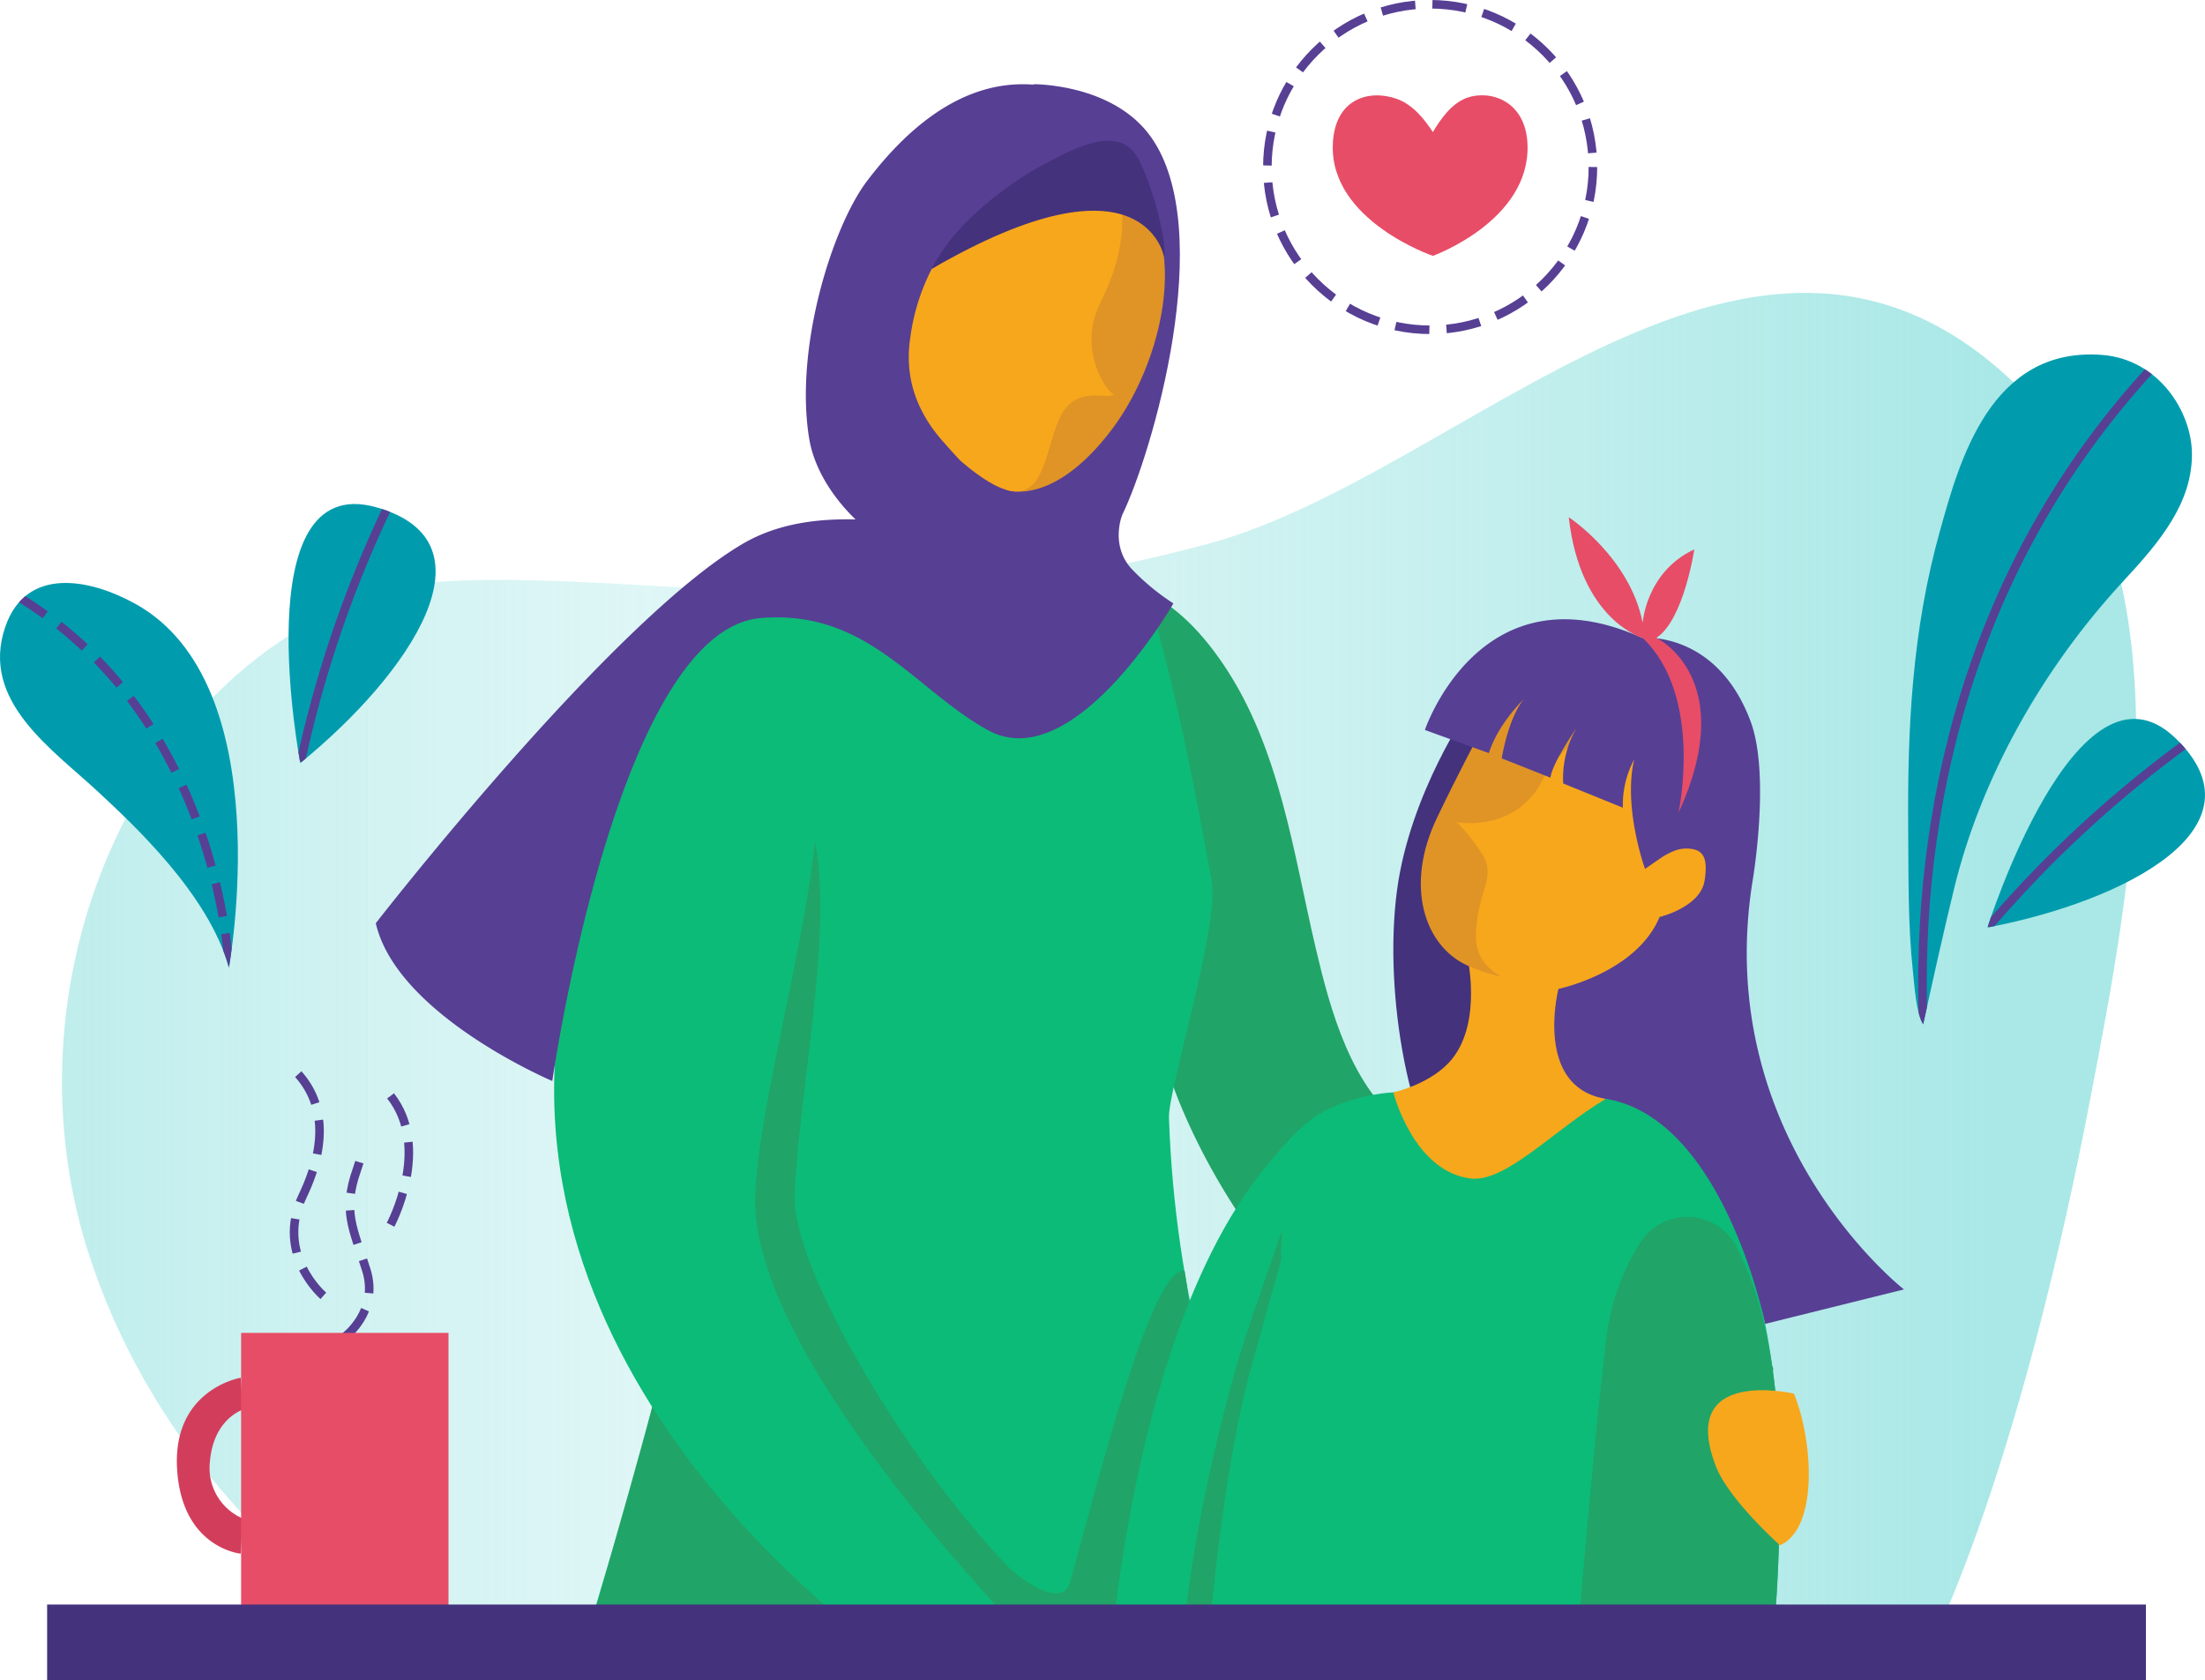 <svg xmlns="http://www.w3.org/2000/svg" width="450" height="342.989" viewBox="0 0 450 342.989">
    <defs>
        <style>
            .cls-1{fill:#009cae}.cls-2{fill:url(#linear-gradient)}.cls-3{clip-path:url(#clip-path)}.cls-4,.cls-9{fill:none;stroke:#573f94;stroke-miterlimit:10;stroke-width:1.745px}.cls-4{stroke-dasharray:6.978 3.489}.cls-5{fill:#21a468}.cls-6{fill:#0cbb78}.cls-7{fill:#e74d67}.cls-8{clip-path:url(#clip-path-2)}.cls-10{clip-path:url(#clip-path-3)}.cls-11{clip-path:url(#clip-path-4)}.cls-12{fill:#573f94}.cls-13{fill:#e09426}.cls-14{fill:#f6a61d}.cls-15{fill:#f7a71c}.cls-16{fill:#44327d}.cls-17{fill:#d33d5c}
        </style>
        <linearGradient id="linear-gradient" x2="1" y1=".5" y2=".5" gradientUnits="objectBoundingBox">
            <stop offset=".028" stop-color="#93e2e0" stop-opacity=".6"/>
            <stop offset=".196" stop-color="#93e2e0" stop-opacity=".396"/>
            <stop offset=".293" stop-color="#93e2e0" stop-opacity=".302"/>
            <stop offset=".387" stop-color="#93e2e0" stop-opacity=".329"/>
            <stop offset=".52" stop-color="#93e2e0" stop-opacity=".412"/>
            <stop offset=".675" stop-color="#93e2e0" stop-opacity=".545"/>
            <stop offset=".847" stop-color="#93e2e0" stop-opacity=".729"/>
            <stop offset=".905" stop-color="#93e2e0" stop-opacity=".8"/>
        </linearGradient>
        <clipPath id="clip-path">
            <path id="Path_776" d="M1115.385 899.952c0-.009 10.588-57.842-19.117-74.258-9.316-5.149-22.247-7.668-26.508 4.685-5.248 15.215 9.647 25.01 19.189 33.932 6.7 6.265 22.293 20.597 26.436 35.641z" class="cls-1" data-name="Path 776"/>
        </clipPath>
        <clipPath id="clip-path-2">
            <path id="Path_782" d="M1461.158 911.539c-1.42-2.2-1.757-7.659-2.094-10.792-1.033-9.612-.885-19.243-.967-28.882-.177-20.841.8-40.735 6.49-61.071 3.9-13.949 10.236-37.647 33.087-35.888 11.42.879 18.207 11.4 18.327 20.014.141 10.15-6.571 18.151-13.8 25.941-16.968 18.283-29.328 40.662-34.768 63.108-2.222 9.17-4.27 18.367-6.275 27.57z" class="cls-1" data-name="Path 782"/>
        </clipPath>
        <clipPath id="clip-path-3">
            <path id="Path_785" d="M1474.271 891.779s18.323-57.928 38.371-38.652c18.782 18.059-9.774 33.173-38.371 38.652z" class="cls-1" data-name="Path 785"/>
        </clipPath>
        <clipPath id="clip-path-4">
            <path id="Path_788" d="M1129.948 858.212s-11.354-59.687 15.439-52.23c25.102 6.985 7.134 33.835-15.439 52.23z" class="cls-1" data-name="Path 788"/>
        </clipPath>
    </defs>
    <g id="Group_803" data-name="Group 803" transform="translate(-1068.67 -702.463)">
        <path id="Path_773" d="M1162.288 1045.251s-54.773-25.152-75.053-85.462c-18.8-55.915 8.81-120.857 60.224-136.814 15.023-4.662 55.686-.317 69.618-.308 33.75.021 54.847 2.358 97.907-9.148 52.842-14.119 111.585-84.267 165.166-32.48 36.717 35.487 23.524 101.9 15.049 146-12.606 65.6-27.586 102.638-35.166 116.621z" class="cls-2" data-name="Path 773"/>
        <g id="Group_786" data-name="Group 786">
            <path id="Path_774" d="M1115.385 899.952c0-.009 10.588-57.842-19.117-74.258-9.316-5.149-22.247-7.668-26.508 4.685-5.248 15.215 9.647 25.01 19.189 33.932 6.7 6.265 22.293 20.597 26.436 35.641z" class="cls-1" data-name="Path 774"/>
            <g id="Group_785" class="cls-3" data-name="Group 785">
                <path id="Path_775" d="M1115.385 899.952s-1.578-49.952-42.43-75.334" class="cls-4" data-name="Path 775"/>
            </g>
        </g>
        <g id="Group_787" data-name="Group 787">
            <path id="Path_777" d="M1355.5 932.522c-11.087-7.954-15.387-24.073-18.336-36.624-4.524-19.251-7.288-40.708-18.748-57.708-5.373-7.969-10.937-12.977-18.108-16.1 1.237 10.284-6.317 24.68-4.1 46.28 6.629 17.686-.41 49.521 32.486 91.934 25.964 33.475 99.724 41.464 99.724 41.464l2.144-20.011c-3.938-9.63-54.937-34.797-75.062-49.235z" class="cls-5" data-name="Path 777"/>
            <path id="Path_778" d="M1259.118 817.181s-47.547-5.629-62.937 24.57c-8.858 17.379 9.02 60.119 10.53 105.82 1.114 33.709-12.247 65.317-20.412 96.93h158.3s-34.778-39.807-37.367-113.867c-.2-5.832 10.348-39.239 8.718-48.343-6.156-34.4-9.538-45.928-13.308-59.7-12.147-5.299-28.742-5.702-43.524-5.41z" class="cls-6" data-name="Path 778"/>
        </g>
        <g id="Group_789" data-name="Group 789">
            <g id="Group_788" data-name="Group 788">
                <circle id="Ellipse_125" cx="33.218" cy="33.218" r="33.218" class="cls-4" data-name="Ellipse 125" transform="translate(1327.319 703.335)"/>
            </g>
            <path id="Path_779" d="M1361.095 729.416c-1.465-2.2-3.859-5.542-7.4-6.786-5.618-1.973-12.731-.068-13.026 9.432-.481 15.494 20.429 22.625 20.429 22.625s19.794-7.131 19.312-22.625c-.281-9.046-7.578-11.277-12.255-9.676-3.336 1.141-5.655 4.682-7.06 7.03z" class="cls-7" data-name="Path 779"/>
        </g>
        <g id="Group_791" data-name="Group 791">
            <path id="Path_780" d="M1461.158 911.539c-1.42-2.2-1.757-7.659-2.094-10.792-1.033-9.612-.885-19.243-.967-28.882-.177-20.841.8-40.735 6.49-61.071 3.9-13.949 10.236-37.647 33.087-35.888 11.42.879 18.207 11.4 18.327 20.014.141 10.15-6.571 18.151-13.8 25.941-16.968 18.283-29.328 40.662-34.768 63.108-2.222 9.17-4.27 18.367-6.275 27.57z" class="cls-1" data-name="Path 780"/>
            <g id="Group_790" class="cls-8" data-name="Group 790">
                <path id="Path_781" d="M1507.469 777.936c-37.276 40.613-47.92 90.805-46.311 133.6" class="cls-9" data-name="Path 781"/>
            </g>
        </g>
        <g id="Group_793" data-name="Group 793">
            <path id="Path_783" d="M1474.271 891.779s18.323-57.928 38.371-38.652c18.782 18.059-9.774 33.173-38.371 38.652z" class="cls-1" data-name="Path 783"/>
            <g id="Group_792" class="cls-10" data-name="Group 792">
                <path id="Path_784" d="M1515.25 853.9a236.544 236.544 0 0 0-40.769 37.7" class="cls-9" data-name="Path 784"/>
            </g>
        </g>
        <g id="Group_795" data-name="Group 795">
            <path id="Path_786" d="M1129.948 858.212s-11.354-59.687 15.439-52.23c25.102 6.985 7.134 33.835-15.439 52.23z" class="cls-1" data-name="Path 786"/>
            <g id="Group_794" class="cls-11" data-name="Group 794">
                <path id="Path_787" d="M1148.049 805.424a236.605 236.605 0 0 0-18 52.525" class="cls-9" data-name="Path 787"/>
            </g>
        </g>
        <path id="Path_789" d="M1215.189 855.565s-18.477-23.788-28.11 56.392c-3.851 32.057 20.909 54.6 14.7 77.7-5.327 19.812-15.48 54.849-15.48 54.849h108.658s9.006-43.985 16.951-61.655c1.432-3.183-1.477-21.035-1.477-21.035-6.87-.9-17.727 43.488-23.435 63.742-1.385 4.916-9.2.157-12.754-3.511-19.644-20.279-44.179-60.545-43.415-75.961 1.75-35.328 17.473-90.521-15.638-90.521z" class="cls-5" data-name="Path 789"/>
        <path id="Path_790" d="M1217.346 828.6s-25.175 3.174-34.808 83.354 73.151 132.544 73.151 132.544h29.922s-64.565-63.1-62.815-98.42 31.99-111.252-5.45-117.478z" class="cls-6" data-name="Path 790"/>
        <path id="Path_791" d="M1279.609 719.65s16.089-.164 23.875 10.667c13.8 19.2.183 65.012-5.776 77.213-9.531 19.517-14 11.616-27.081 10.053s-16.478-30.916-16.478-30.916l18.495-26.908z" class="cls-12" data-name="Path 791"/>
        <path id="Path_792" d="M1274.246 802.507s9.341 3.383 21.214-12.231c11.977-15.751 17.016-44.411 0-52.009-22.46-10.029-46.155 52.583-21.214 64.24z" class="cls-13" data-name="Path 792"/>
        <g id="Group_798" data-name="Group 798">
            <g id="Group_797" data-name="Group 797">
                <g id="Group_796" data-name="Group 796">
                    <path id="Path_793" d="M1231.594 812.938l.489.177c-.617.566-.825.521-.489-.177z" class="cls-14" data-name="Path 793"/>
                    <path id="Path_794" d="M1296.48 740.625s4.331 8.47-3.278 23.683c-4.562 9.121.928 17.793 2.812 18.691-1.724 1.162-8.007-2.2-11.212 5.1-3.729 8.5-3.032 22.609-19.389 9.028-.673-.559-1.678-1.152-2.294-1.71-7.687-5.744-12.72-20.118-12.72-20.118l-.487-.268a30.1 30.1 0 0 0-.43-4.2c-.761-4.3-1.026-8.285-1.755-11.788 0 .007-5.352-31.796 48.753-18.418z" class="cls-15" data-name="Path 794"/>
                </g>
                <path id="Path_795" d="M1254.438 771.4a43 43 0 0 1 4.383-14.05s23.46-16.132 43.375-14.217c0 0-3.521-18.711-15.719-22.1-6.868-1.91-22.786-5.4-40.834 18.338-7.092 9.329-14.919 34.13-11.815 52.718 1.876 11.237 13.753 23.011 25.29 25.1 21.882 3.963 6.806-19.549 6.806-19.549s-.2.184-4.953-5.234c-5.553-6.342-7.697-13.393-6.533-21.006z" class="cls-12" data-name="Path 795"/>
                <path id="Path_796" d="M1258.826 757.343c5.269-10.748 18.646-19.149 22.595-21.18 4.606-2.369 15.518-9.161 19.6-1.215 3.287 6.4 5.839 17.452 5.182 19.869-.003 0-4.003-22.617-47.377 2.526z" class="cls-16" data-name="Path 796"/>
                <path id="Path_797" d="M1297.708 807.53s-2.626 6.31 2.08 11.234a47.151 47.151 0 0 0 8.352 6.862s-20.406 35.529-37.887 25.848c-15.049-8.333-24.5-24.616-46.251-22.871-29.472 2.363-42.62 94.5-42.62 94.5s-31.709-13.411-36.02-32.21c0 0 47.725-61.446 74.806-77.388 25.732-15.147 65.748 10.26 77.54-5.975z" class="cls-12" data-name="Path 797"/>
            </g>
        </g>
        <path id="Path_798" d="M1368.67 846.734s-12.215 17.435-14.889 37.394c-2.889 21.566 2.782 51.292 12.093 60.39l47.967 4.552-3.392-99.473z" class="cls-16" data-name="Path 798"/>
        <path id="Path_799" d="M1294.957 1044.5s4.189-70.143 32.024-103.838c4.04-4.891 7.613-9.181 12.192-11.533a37.132 37.132 0 0 1 13.852-3.707s11.223-.563 19.979-.775c19.615-.476 27.259 1.231 30.7 2.826 9.112 4.218 28.94 26.841 28.21 81.289-.347 25.9-2.355 35.738-2.355 35.738z" class="cls-6" data-name="Path 799"/>
        <g id="Group_799" data-name="Group 799">
            <path id="Path_800" d="M1423.2 957.2a11.37 11.37 0 0 0-19.725-1.22 47.079 47.079 0 0 0-7.1 20.582c-2.207 18.514-4.908 49.812-6.409 67.935h39.591s2.008-9.841 2.355-35.738c.35-25.749-3.474-41.022-8.712-51.559z" class="cls-5" data-name="Path 800"/>
        </g>
        <path id="Path_801" d="M1368.113 897.7s3.052 13.055-2.995 20.773c-4.105 5.239-12.093 6.954-12.093 6.954s4.008 15.987 15.645 17.566c7.2.976 17.115-9.922 27.71-16.248 0 0-16.588-5.021-7.766-27.416z" class="cls-15" data-name="Path 801"/>
        <path id="Path_802" d="M1377.227 840.309s-6.923 11.61-15.3 29.088c-6.648 13.863-2.554 26.133 6.19 30.122s20.647 4.692 27.5-3.131 25.926-42.125 14.836-46.791-13.653-20.526-33.226-9.288z" class="cls-13" data-name="Path 802"/>
        <path id="Path_803" d="M1386.72 904.3c-4.931.36-17.017-1.6-16.843-10.86s4.515-11.934 1.056-17.018-5.059-6.143-5.059-6.143 11.837 2.243 17.385-8.229 17.62-15.589 24.795-13.816c5.9 1.458 17.932 22.161 14.369 40.532-.769 3.965-4.493-.829-7.624 1.424-9.157 6.593-14.599 13.13-28.079 14.11z" class="cls-15" data-name="Path 803"/>
        <path id="Path_804" d="M1428.9 972.681s-8.42-41.985-32.521-45.94c-14.75-2.42-9.66-22.436-9.66-22.436s15.886-3.282 20.642-14.673c0 0 8.276-1.988 9.165-7.344.69-4.156.014-6.153-2.562-6.544-2.345-.356-3.93.382-5.974 1.586l-3.6 2.48s-4.527-12.492-2.211-22.342a19.7 19.7 0 0 0-2.316 9.85l-12.176-4.945a20.562 20.562 0 0 1 2.672-11.241s-4.907 7.05-5.265 10.06l-9.95-3.944s1.635-10.422 5.928-13.458c0 0-6.372 5.5-8.55 12.39l-13.06-4.724s11.313-33.672 44.317-18.808c0 0 15.152-1.566 22.128 16.98 3.589 9.541 1.311 27.212.45 32.546-8.52 52.759 30.873 83.471 30.873 83.471z" class="cls-12" data-name="Path 804"/>
        <path id="Path_805" d="M1411.217 868.365s5.166-23.8-7.3-35.683c0 0-12.734-3.571-15.091-24.649 0 0 12.443 8.151 15.086 21.546 0 0 .666-10.377 10.532-14.984 0 0-2.134 14.386-7.726 18.051-.002 0 17.12 8.241 4.499 35.719z" class="cls-7" data-name="Path 805"/>
        <path id="Path_806" d="M1418.856 1001.763c2.634 6.817 13.081 16.11 13.081 16.11 7.875-3.5 6.783-21.335 2.846-30.961 0 0-23.829-5.595-15.927 14.851z" class="cls-15" data-name="Path 806"/>
        <path id="Path_807" d="M1330.145 959.593a46.867 46.867 0 0 1 .186-6.055l-.419 1.256s-7.024 19.856-9 26.823c-4.484 15.795-11.27 44.986-10.851 62.884h4.676s2.547-37.549 8.849-61.393" class="cls-5" data-name="Path 807"/>
        <g id="Group_800" data-name="Group 800">
            <path id="Path_808" d="M1134.652 966.945s-9.914-8.442-4.194-20.427 3.69-20.375-1.778-25.713" class="cls-4" data-name="Path 808"/>
            <path id="Path_809" d="M1139.038 975.312s7.054-5.2 4.385-13.645-4.926-12.037-1.891-20.539q.266-.744.471-1.456" class="cls-4" data-name="Path 809"/>
            <path id="Path_810" d="M1148.38 952.436s8.389-15.616 0-26.293" class="cls-4" data-name="Path 810"/>
        </g>
        <g id="Group_802" data-name="Group 802">
            <g id="Group_801" data-name="Group 801">
                <path id="Path_811" d="M1117.792 983.67s-13.912 2.318-12.985 18.549 12.985 17.357 12.985 17.357l.464-7.154a11.2 11.2 0 0 1-6.747-11.593c.718-8.812 6.747-10.653 6.747-10.653z" class="cls-17" data-name="Path 811"/>
            </g>
            <path id="Rectangle_208" d="M0 0h42.326v55.873H0z" class="cls-7" data-name="Rectangle 208" transform="translate(1117.874 974.518)"/>
        </g>
        <path id="Rectangle_209" d="M0 0h428.326v15.492H0z" class="cls-16" data-name="Rectangle 209" transform="translate(1078.285 1029.96)"/>
    </g>
</svg>
